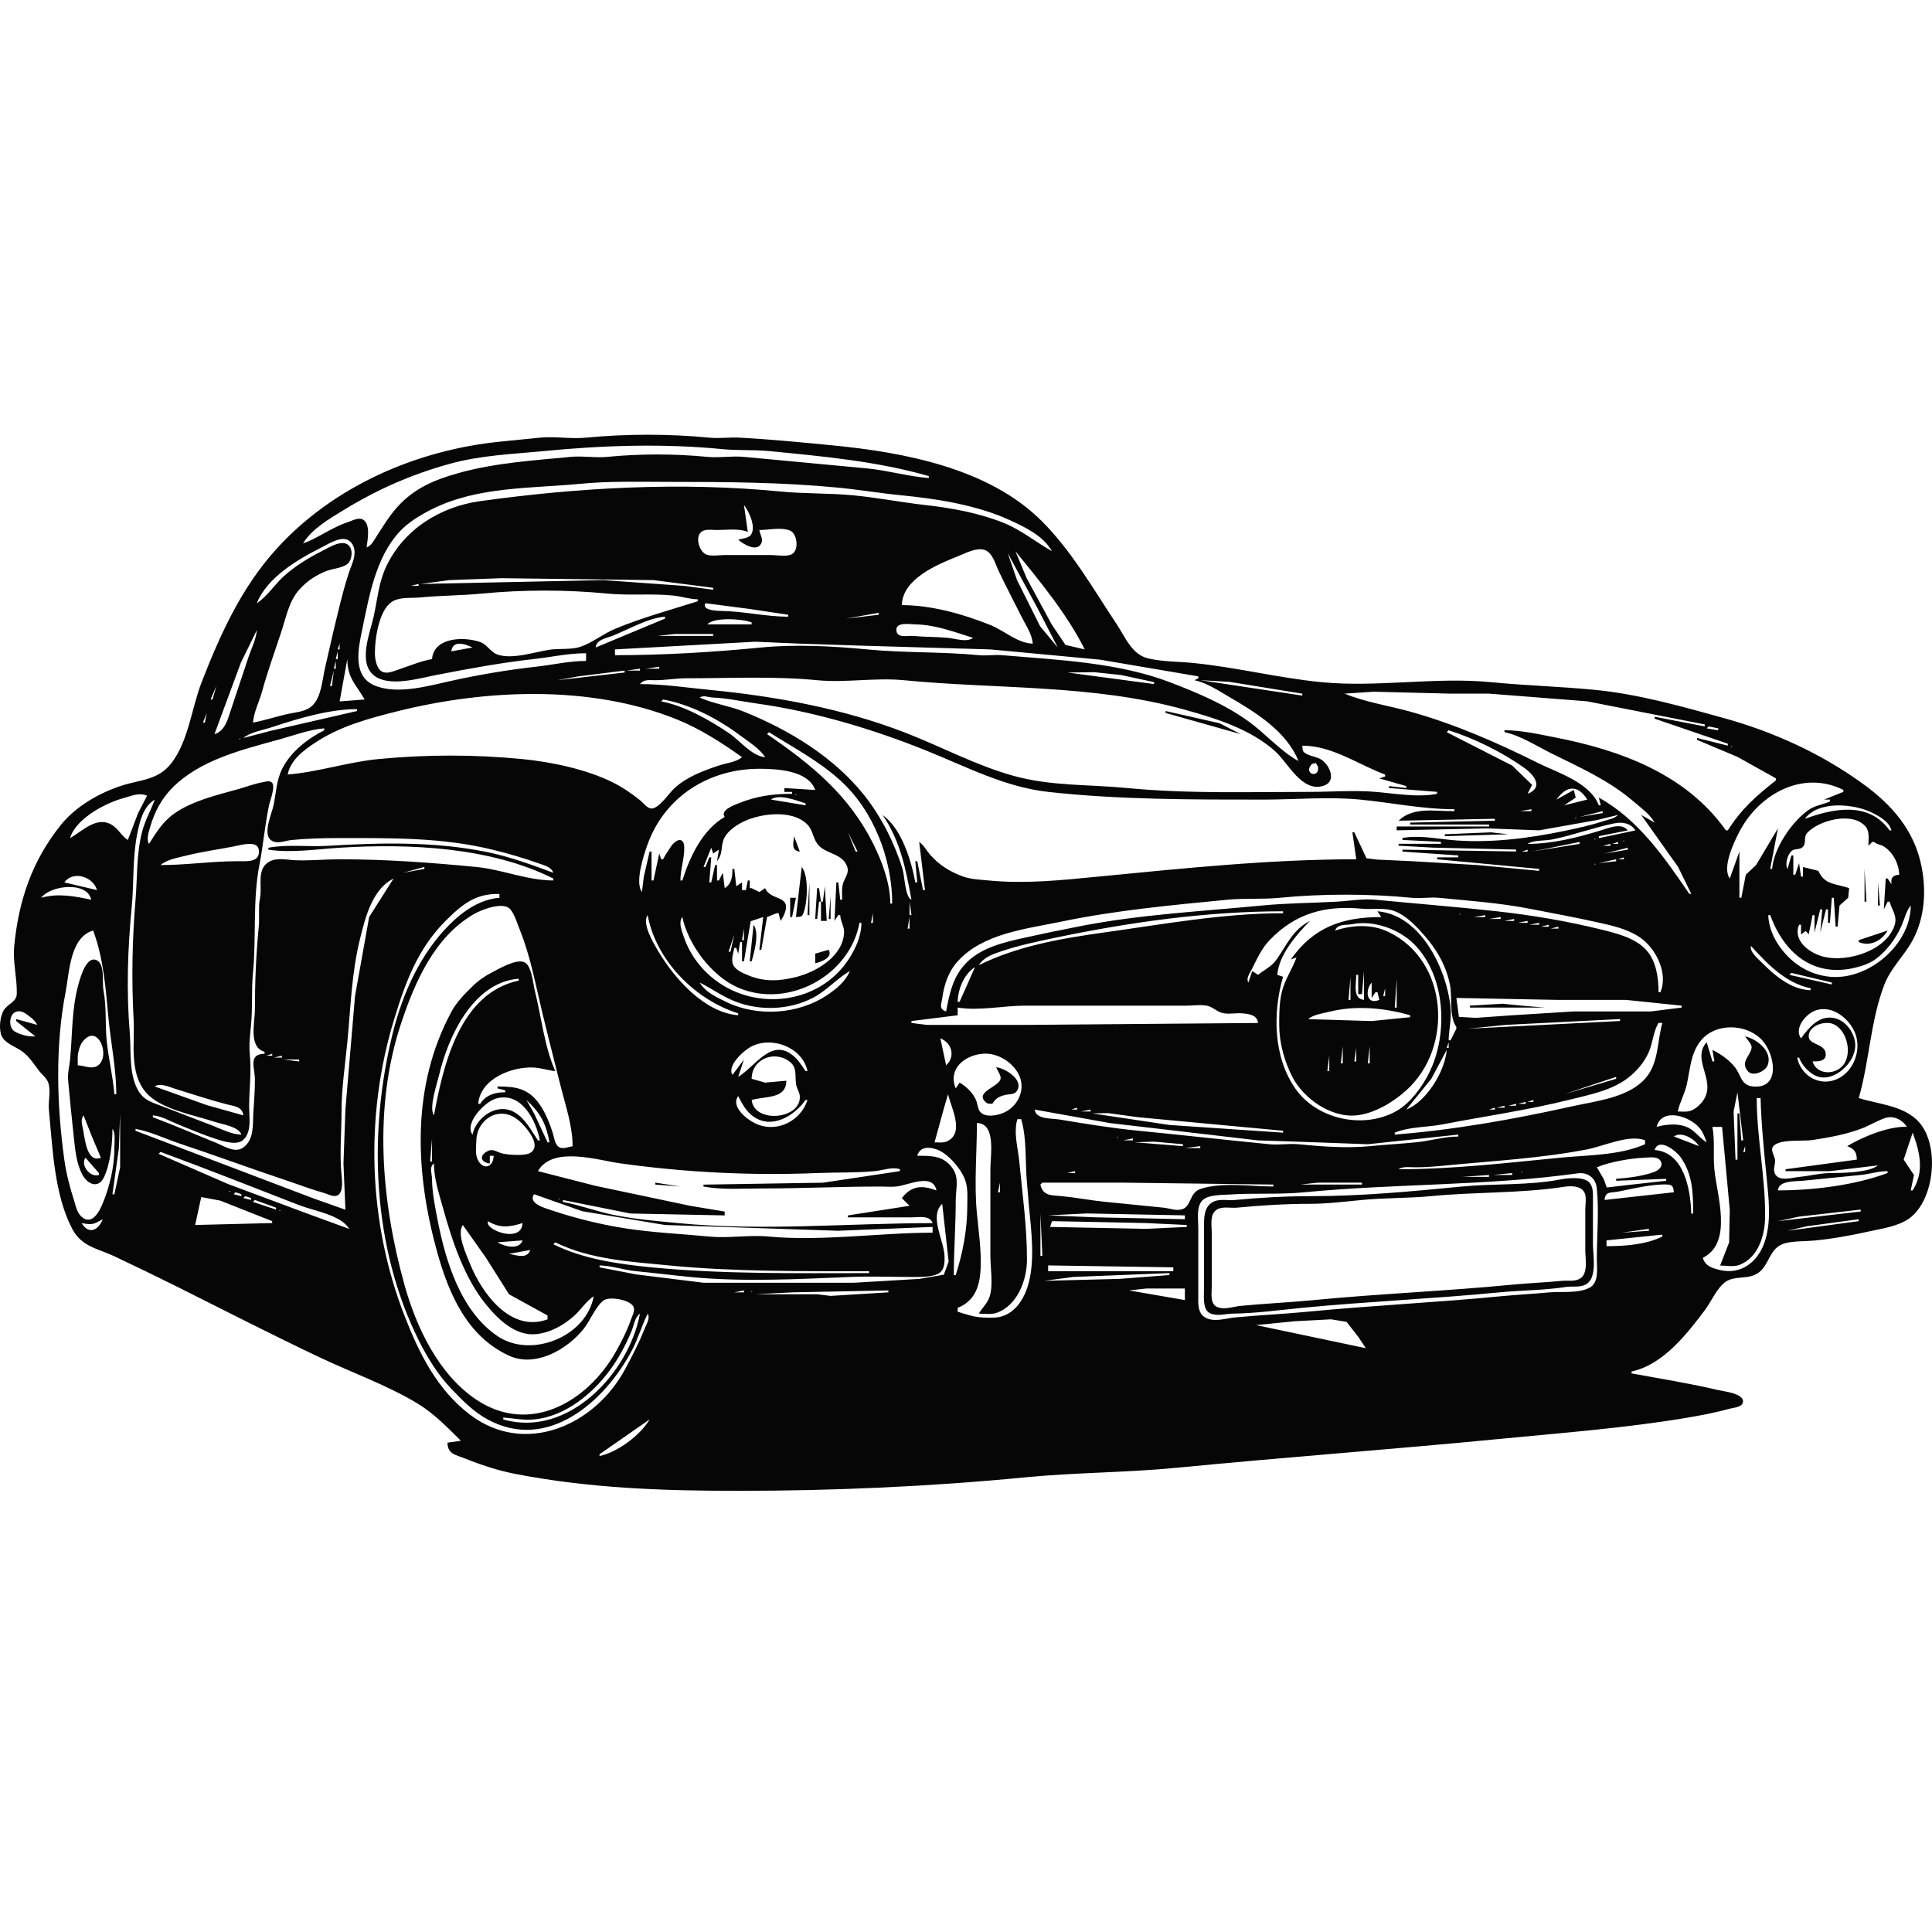 <svg xmlns="http://www.w3.org/2000/svg" xml:space="preserve" id="svg1" version="1.1" viewBox="0 0 200 200" height="200mm" width="200mm"><defs id="defs1"></defs><path id="path2" d="m 47.715,149.147 -1.395,0.199 c 0.031,1.196 0.825,1.238 1.794,1.628 1.662,0.669 3.416,1.251 5.182,1.595 7.692,1.496 15.256,1.761 23.121,1.761 9.877,0 19.907,-0.443 29.698,-1.395 5.234,-0.509 10.513,-0.488 15.746,-0.997 11.153,-1.084 22.335,-1.906 33.485,-2.99 6.375,-0.62 12.812,-1.106 19.134,-2.159 1.559,-0.26 3.055,-0.539 4.584,-0.963 0.399,-0.111 1.263,-0.135 1.362,-0.664 0.17,-0.911 -1.977,-1.125 -2.558,-1.262 -2.963,-0.7 -5.985,-1.178 -8.969,-1.727 v -0.199 c 3.257,-0.686 5.723,-3.866 7.607,-6.378 0.669,-0.891 1.226,-2.287 2.159,-2.923 0.969,-0.66 2.343,-0.161 3.388,-0.93 1.177,-0.866 1.082,-2.629 2.79,-3.056 0.942,-0.235 2.025,-0.172 2.99,-0.266 1.871,-0.182 3.746,-0.522 5.581,-0.93 1.355,-0.301 3.018,-0.518 4.186,-1.329 2.742,-1.904 3.301,-7.954 0.797,-10.265 -1.608,-1.484 -3.993,-1.598 -5.979,-2.226 1.099,-3.796 1.22,-8.062 2.658,-11.76 0.67,-1.723 2.048,-2.969 2.923,-4.584 1.243,-2.294 1.419,-5.06 0.93,-7.574 -0.733,-3.77 -3.062,-6.434 -6.112,-8.637 -4.341,-3.135 -9.19,-5.343 -14.351,-6.777 -4.354,-1.21 -8.853,-2.486 -13.354,-2.923 -3.579,-0.348 -7.184,-0.449 -10.763,-0.797 -5.792,-0.563 -11.748,0.563 -17.54,0 -4.477,-0.435 -8.882,-1.558 -13.354,-1.993 -1.49,-0.145 -3.124,-0.12 -4.584,-0.465 -1.719,-0.406 -2.368,-2.19 -3.256,-3.521 -2.441,-3.662 -4.641,-7.565 -7.773,-10.697 -5.472,-5.472 -14.231,-7.118 -21.659,-7.84 -3.179,-0.309 -6.368,-0.62 -9.567,-0.797 -1.056,-0.059 -2.137,0.102 -3.189,0 -4.153,-0.404 -8.604,-0.404 -12.756,0 -1.58,0.154 -3.204,-0.154 -4.784,0 l -3.986,0.399 c -8.7,0.846 -17.403,4.608 -23.32,11.162 -3.611,4 -5.787,8.816 -7.707,13.753 -1.052,2.705 -1.343,6.042 -3.123,8.371 -1.351,1.768 -3.203,1.714 -5.116,2.325 -2.306,0.737 -4.772,2.141 -6.312,4.053 -3.003,3.728 -4.391,7.839 -4.85,12.557 -0.16,1.645 0.294,3.272 0.266,4.916 -0.014,0.815 -0.731,0.998 -1.196,1.528 -0.529,0.604 -0.669,1.959 -0.432,2.724 0.275,0.886 1.471,1.23 2.159,1.727 0.767,0.554 1.227,1.323 1.794,2.06 0.31,0.403 0.756,0.701 0.93,1.196 0.295,0.838 -0.018,1.917 0.066,2.79 0.383,3.934 0.545,8.796 2.425,12.358 0.974,1.846 2.627,2.009 4.352,2.824 2.204,1.041 4.407,2.104 6.577,3.189 4.9,2.45 9.797,4.969 14.749,7.308 3.283,1.551 6.846,2.821 9.966,4.684 1.729,1.033 3.171,2.507 4.584,3.92 M 96.149,49.289 v 0.199 c -2.132,-0.168 -4.245,-0.789 -6.378,-0.997 -4.25,-0.413 -8.505,-0.783 -12.756,-1.196 -1.251,-0.122 -2.537,0.122 -3.787,0 -3.405,-0.331 -6.96,-0.331 -10.364,0 -1.251,0.122 -2.537,-0.122 -3.787,0 -3.872,0.376 -7.776,0.61 -11.56,1.661 -2.505,0.696 -4.61,1.563 -6.378,3.521 -0.823,0.911 -1.46,1.969 -2.126,2.99 -0.324,0.496 -0.517,0.996 -1.063,1.196 0.098,-0.747 0.447,-2.44 -0.399,-2.89 -0.456,-0.243 -1.155,0.153 -1.595,0.299 -1.637,0.546 -2.994,1.607 -4.584,2.192 0.854,-1.475 2.75,-2.578 4.186,-3.455 3.506,-2.143 6.99,-3.68 10.962,-4.784 3.236,-0.899 6.458,-1.007 9.767,-1.329 6.165,-0.599 12.35,-0.801 18.536,-0.199 1.589,0.154 3.195,0.045 4.784,0.199 5.468,0.532 11.23,1.053 16.543,2.591 m 12.756,7.773 c -1.69,-0.934 -3.16,-2.189 -4.983,-2.923 -2.573,-1.037 -5.441,-1.557 -8.172,-1.86 -2.465,-0.274 -4.906,-0.757 -7.375,-0.997 -2.511,-0.244 -5.059,-0.154 -7.574,-0.399 -10.333,-1.005 -20.88,-0.422 -31.093,0.997 -4.163,0.578 -7.919,2.934 -9.733,6.777 -0.779,1.651 -0.907,3.434 -1.296,5.182 -0.377,1.697 -1.663,4.782 0.066,6.112 1.564,1.203 4.647,0.27 6.378,-0.066 3.364,-0.654 6.77,-1.284 10.165,-1.661 1.806,-0.201 3.549,-0.598 5.382,-0.598 v 0.797 c -1.74,0 -3.461,0.407 -5.182,0.598 -2.911,0.323 -5.901,0.824 -8.77,1.462 -2.348,0.522 -5.637,1.471 -7.973,0.465 -2.265,-0.975 -1.664,-3.786 -1.262,-5.714 0.72,-3.455 1.386,-7.47 3.853,-10.165 0.908,-0.991 2.197,-1.763 3.388,-2.359 4.734,-2.367 10.255,-2.129 15.347,-2.624 3.052,-0.297 6.094,-0.199 9.169,-0.199 5.864,0 11.735,0.034 17.54,0.598 2.196,0.214 4.382,0.584 6.577,0.797 3.665,0.356 7.788,1.012 11.162,2.558 1.631,0.747 3.456,1.617 4.385,3.222 m -31.891,-4.784 c 0.497,0.63 1.317,2.314 0.698,3.123 -0.236,0.309 -0.942,0.363 -1.296,0.465 0.488,0.449 2.103,1.464 2.458,0.199 0.085,-0.304 -0.231,-0.862 -0.266,-1.196 0.96,0 2.301,-0.322 3.189,0.066 0.737,0.322 0.932,1.992 0.199,2.425 -0.522,0.308 -1.603,0.1 -2.192,0.1 h -4.784 c -0.555,0 -1.496,0.18 -1.993,-0.1 -0.731,-0.411 -1.161,-2.049 -0.199,-2.425 0.405,-0.158 0.969,-0.066 1.395,-0.066 1.02,0 2.262,-0.191 3.189,0.199 L 77.015,52.279 M 26.189,74.802 c 0.087,-1.102 0.635,-2.127 0.93,-3.189 0.574,-2.068 1.309,-4.126 1.993,-6.179 0.5,-1.5 0.778,-3.168 1.86,-4.385 0.789,-0.888 1.704,-1.489 2.79,-1.927 0.657,-0.265 1.635,-0.301 2.192,-0.731 0.44,-0.339 0.579,-1.237 0.299,-1.727 -0.592,-1.036 -2.179,0.01 -2.89,0.365 -1.388,0.694 -2.821,1.572 -3.986,2.624 -0.943,0.852 -1.753,2.138 -2.79,2.79 1.063,-2.692 4.312,-4.581 6.777,-5.813 0.706,-0.353 2.161,-1.325 2.923,-0.532 0.65,0.677 0.418,1.624 0.133,2.359 -0.495,1.273 -0.865,2.664 -1.196,3.986 -0.562,2.248 -1.092,4.515 -1.595,6.777 -0.263,1.182 -0.37,2.895 -1.262,3.787 -0.649,0.649 -1.542,0.687 -2.392,0.864 -1.271,0.265 -2.516,0.696 -3.787,0.93 M 106.912,66.63 c -1.574,-0.041 -2.954,-1.35 -4.385,-1.927 -2.83,-1.14 -6.107,-2.06 -9.169,-2.06 0.072,-2.728 3.644,-4.189 5.78,-5.049 0.752,-0.303 1.961,-0.953 2.79,-0.664 0.826,0.287 1.096,1.423 1.428,2.126 0.76,1.609 1.596,3.192 2.392,4.784 0.447,0.894 1.082,1.774 1.163,2.79 m -1.794,-9.567 c 2.562,3.14 5.358,6.53 7.175,10.165 l -1.993,-0.465 -1.428,-2.126 -2.591,-4.784 -1.163,-2.79 m -0.797,0.199 3.023,5.581 2.159,4.186 -1.827,-2.192 -2.392,-4.784 -0.963,-2.79 m -30.495,3.588 v 0.199 l -2.99,-0.399 -8.371,-0.598 -18.935,0.399 2.99,-0.399 5.382,-0.199 15.746,0.199 6.179,0.797 M 43.33,60.451 v 0.199 H 42.533 l 0.797,-0.199 m 28.901,1.595 v 0.199 c -2.862,0.904 -5.792,1.699 -8.571,2.857 -1.212,0.505 -2.361,1.451 -3.588,1.86 -0.941,0.314 -2.2,0.148 -3.189,0.299 -1.534,0.234 -3.853,1.029 -5.382,0.498 -0.729,-0.253 -1.075,-1.046 -1.794,-1.296 -1.729,-0.601 -4.806,-0.477 -4.983,1.761 -1.216,0.224 -2.413,0.738 -3.588,1.129 -0.47,0.157 -1.109,0.439 -1.595,0.166 -0.566,-0.318 -0.731,-1.303 -0.731,-1.894 0,-1.565 0.446,-4.908 2.126,-5.514 0.839,-0.303 1.729,-0.182 2.591,-0.266 2.117,-0.206 4.257,-0.192 6.378,-0.399 4.215,-0.41 8.741,-0.41 12.956,0 2.256,0.219 4.526,-0.02 6.777,0.199 0.873,0.085 1.709,0.375 2.591,0.399 m 0.797,0.399 4.584,0.598 3.986,0.598 v 0.199 c -2.33,0 -4.637,-0.565 -6.976,-0.598 -0.557,-0.008 -1.997,-0.092 -1.595,-0.797 m 17.938,0.997 v 0.199 l -3.388,0.399 3.388,-0.598 m -22.124,0.399 v 0.199 l -7.175,2.99 c 0.099,-0.844 1.081,-0.942 1.794,-1.229 1.634,-0.658 3.63,-1.822 5.382,-1.96 m 8.969,0.598 v 0.199 h -4.584 c 0.633,-0.777 3.673,-0.583 4.584,-0.199 m 1.395,0 -0.199,0.199 0.199,-0.199 m 21.526,1.595 c -0.677,0.492 -1.778,0.079 -2.591,0 -1.191,-0.116 -2.4,-0.084 -3.588,-0.199 -0.576,-0.056 -1.706,0.284 -1.761,-0.598 -0.055,-0.875 1.403,-0.606 1.96,-0.598 2.072,0.029 4.025,0.778 5.979,1.395 M 26.587,65.234 c -0.077,0.973 -0.556,1.867 -0.864,2.79 l -1.794,5.382 c -0.338,1.013 -0.617,2.27 -1.727,2.591 l 2.724,-7.375 1.661,-3.388 m 47.238,0.399 v 0.199 h -5.78 l 1.794,-0.199 h 3.986 m -38.468,0.399 -0.199,0.199 0.199,-0.199 m 88.696,3.986 v 0.199 l -0.399,0.199 c 1.265,0.266 2.475,1.079 3.588,1.727 2.713,1.582 5.96,3.564 7.175,6.644 -1.868,-1.033 -3.427,-2.852 -5.182,-4.119 -2.433,-1.757 -5.202,-2.909 -7.973,-3.986 -5.439,-2.115 -11.806,-2.372 -17.54,-2.857 -0.791,-0.067 -1.602,0.077 -2.392,0 -3.834,-0.373 -7.723,-0.225 -11.56,-0.598 -3.495,-0.34 -7.439,-0.542 -10.962,-0.199 -5.014,0.488 -10.079,0.797 -15.148,0.797 v -0.598 l 14.55,-0.797 4.584,0.199 5.979,0.199 13.753,0.399 11.361,1.063 10.165,1.727 M 35.158,66.63 v 0.598 h -0.199 l 0.199,-0.598 m 13.753,0.399 -2.192,0.399 c 0.136,-1.186 1.416,-0.787 2.192,-0.399 m -13.952,0.399 v 0.797 H 34.759 l 0.199,-0.797 m 0.997,0.797 c 0,1.949 0.891,2.626 1.794,4.186 l -2.591,0.199 0.797,-4.385 m -1.196,0.199 v 0.797 h -0.199 l 0.199,-0.797 m 33.485,0.598 v 0.199 h -1.395 l 1.395,-0.199 m -1.993,0.199 v 0.199 h -1.395 l 1.395,-0.199 m -31.691,0.199 -0.199,1.595 H 34.161 l 0.399,-1.595 m 30.097,0 v 0.199 l -6.976,0.797 2.192,-0.399 4.784,-0.598 m 54.812,1.196 v 0.199 l -8.969,-1.196 2.79,-0.033 2.79,0.299 3.388,0.731 m 15.347,6.577 c 3.126,0 5.792,1.966 8.571,2.99 v 0.199 l -0.598,0.199 2.79,0.797 v 0.199 l -1.794,-0.199 v 0.199 l 4.983,0.399 v 0.199 c -1.926,0.405 -4.416,-0.036 -6.378,-0.199 -2.224,-0.185 -4.544,0 -6.777,0 -6.302,0 -12.692,0.208 -18.935,-0.399 -3.976,-0.387 -7.86,-0.179 -11.76,-1.262 -3.875,-1.076 -7.429,-3 -11.162,-4.451 -6.478,-2.519 -13.485,-3.786 -20.33,-4.451 -2.39,-0.232 -4.758,-0.598 -7.175,-0.598 0.416,-0.511 0.936,-0.399 1.595,-0.399 1.081,0 2.104,-0.199 3.189,-0.199 4.499,0 9.094,-0.234 13.554,0.199 2.938,0.286 6.006,-0.288 8.969,0 9.725,0.946 19.58,0.412 29.1,3.056 3.252,0.903 6.823,2.021 9.368,4.319 1.329,1.199 2.747,4.267 4.983,3.554 1.402,-0.447 0.641,-2.123 -0.199,-2.691 -0.532,-0.359 -1.245,-0.347 -1.761,-0.731 -0.246,-0.183 -0.205,-0.473 -0.233,-0.731 m 0,-5.382 v 0.199 l -10.564,-1.595 2.99,0.166 7.574,1.229 m -112.215,-1.196 -0.199,0.199 0.199,-0.199 m -0.199,0.399 -0.399,1.395 h -0.199 l 0.598,-1.395 m 154.072,3.986 v 0.199 l -5.182,-0.997 v 0.199 l 7.574,2.591 v 0.199 l -3.189,-0.797 v 0.199 l 4.186,1.761 3.986,2.226 v 0.199 c -2.044,1.614 -3.587,2.971 -4.983,5.182 H 178.666 c -4.162,-5.858 -10.958,-8.315 -17.739,-9.634 -1.703,-0.331 -3.442,-0.731 -5.182,-0.731 v 0.199 c 1.63,0.343 3.299,1.417 4.784,2.159 2.99,1.495 5.986,2.79 8.571,5.016 0.796,0.685 1.664,1.279 2.192,2.192 l -1.395,-0.797 3.82,5.382 1.362,2.79 h -0.199 c -2.589,-3.783 -5.275,-7.704 -9.368,-9.966 l 0.199,0.797 h -0.199 c -0.945,-2.393 -4.278,-3.368 -6.378,-4.418 -4.149,-2.075 -8.632,-4.026 -13.155,-5.282 -2.178,-0.605 -4.73,-0.998 -6.777,-1.86 l 2.99,-0.199 7.973,0.199 h 3.986 l 10.165,0.797 12.158,2.392 m -99.658,3.388 c -0.598,0.516 -1.621,0.607 -2.392,0.864 -1.621,0.54 -3.293,1.159 -4.584,2.325 -0.55,0.497 -1.608,2.126 -2.392,2.126 -0.45,0 -0.869,-0.605 -1.196,-0.864 -0.884,-0.7 -1.792,-1.328 -2.79,-1.827 -2.714,-1.357 -6.356,-2.132 -9.368,-2.425 -4.988,-0.485 -9.959,-0.485 -14.949,0 -3.138,0.305 -6.231,1.347 -9.368,1.595 0.312,-1.484 1.579,-2.448 2.79,-3.256 2.609,-1.739 5.559,-2.536 8.571,-3.289 9.154,-2.288 20.002,-2.754 28.901,0.83 2.412,0.971 4.648,2.407 6.777,3.92 m 73.747,5.382 v 0.199 c -1.954,0.051 -4.248,-0.495 -5.78,0.997 l 9.966,-0.199 v 0.199 l -8.77,0.199 v 0.199 h 8.172 v 0.199 h -9.567 v 0.399 l 9.368,-0.199 5.382,0.199 5.979,-1.063 2.192,-0.532 c -0.396,0.414 -1.018,0.472 -1.595,0.664 -1.306,0.435 -2.641,0.716 -3.986,0.997 -3.745,0.78 -7.904,1.305 -11.76,0.93 -1.664,-0.162 -3.33,-0.504 -4.983,-0.199 v 0.199 l 3.986,0.199 v 0.199 h -4.385 v 0.199 l 3.588,0.199 8.571,0.199 v 0.199 L 145.181,87.957 v 0.199 l 5.78,0.399 v 0.199 h -2.192 v 0.199 l 10.564,0.997 v 0.199 l -6.378,-0.598 -6.777,-0.399 -3.588,-0.166 -1.129,-0.133 -1.262,-2.691 h -0.199 l 0.399,2.79 c -8.917,0 -17.87,0.935 -26.708,1.794 -3.799,0.369 -7.533,0.771 -11.361,0.399 -0.954,-0.093 -1.875,-0.109 -2.79,-0.465 -1.262,-0.491 -2.268,-1.106 -3.189,-2.126 -0.429,-0.475 -0.686,-1.034 -1.196,-1.395 l 0.598,4.983 H 95.551 L 94.953,89.152 H 94.754 L 94.953,91.345 h -0.199 c -0.419,-2.276 -1.426,-5.584 -3.388,-6.976 1.846,2.698 2.41,5.623 2.99,8.77 -0.673,-0.274 -0.694,-2.417 -0.93,-3.189 -0.809,-2.647 -2.198,-5.399 -3.92,-7.574 -3.179,-4.015 -7.817,-6.821 -12.491,-8.703 -1.485,-0.598 -3.153,-0.821 -4.584,-1.462 0.412,-0.281 0.859,-0.022 1.395,0 1.484,0.062 2.918,0.394 4.385,0.598 6.043,0.839 12.081,2.637 17.739,4.916 4.111,1.656 8.069,3.753 12.557,4.252 7.347,0.816 14.918,0.797 22.323,0.797 3.269,0 6.714,-0.316 9.966,0 3.268,0.318 6.46,0.997 9.767,0.997 m -82.318,-11.56 -0.199,0.199 0.199,-0.199 m 0.399,0.199 c 2.852,0.525 5.671,1.995 7.973,3.721 0.878,0.659 2.016,1.344 2.591,2.259 -1.441,-0.152 -2.611,-1.741 -3.787,-2.525 -2.004,-1.336 -4.582,-2.815 -6.976,-3.256 l 0.199,-0.199 m -47.039,0.997 -0.199,0.199 0.199,-0.199 m 15.347,0 v 0.199 l -8.969,2.06 -2.79,0.731 c 0.702,-0.606 2.075,-0.825 2.99,-1.129 2.681,-0.894 5.935,-1.86 8.77,-1.86 m 83.713,0.199 v 0.199 l 7.773,2.192 -2.192,-1.129 -5.581,-1.262 m -99.26,0.199 -0.199,0.997 h -0.199 l 0.399,-0.997 m -0.399,1.196 -0.199,0.199 0.199,-0.199 m 155.866,0.199 0.997,0.199 v 0.199 l -1.196,-0.199 0.199,-0.199 M 33.563,75.4 v 0.199 c -1.709,0.855 -3.476,2.235 -4.352,3.986 -0.601,1.202 -0.63,2.506 -0.897,3.787 -0.195,0.936 -1.228,3.107 -0.133,3.687 0.614,0.325 1.371,-0.039 1.993,-0.1 1.485,-0.144 3.095,-0.199 4.584,-0.199 5.514,0 10.983,-0.111 16.344,1.229 1.548,0.387 3.075,0.817 4.584,1.362 0.619,0.223 1.365,0.371 1.595,0.997 -2.22,-0.818 -4.441,-1.639 -6.777,-2.126 -5.368,-1.118 -11.101,-0.999 -16.543,-0.664 -2.067,0.127 -4.139,-0.176 -6.179,0.199 v 0.199 c 2.335,0.369 5.024,-0.055 7.375,-0.199 7.213,-0.444 15.576,-0.085 22.124,3.189 v 0.199 c -2.7,0 -5.293,-1.135 -7.973,-1.395 -4.73,-0.46 -9.361,-0.797 -14.151,-0.797 -1.512,0 -3.091,0.162 -4.584,0.1 -0.904,-0.038 -1.955,-0.329 -2.79,0.199 -1.229,0.777 -0.633,2.502 -0.864,3.687 -0.194,0.998 -0.035,1.982 -0.133,2.99 -0.277,2.847 -0.399,5.69 -0.399,8.571 0,1.37 -0.688,3.897 0.997,4.385 v 0.199 c -1.711,0.045 -1.013,1.423 -0.997,2.591 0.017,1.217 -0.1,2.399 -0.166,3.588 -0.066,1.19 0.098,2.693 -1.03,3.521 -0.86,0.632 -1.962,-0.131 -2.79,-0.465 -2.186,-0.88 -4.39,-1.852 -6.577,-2.658 v -0.199 c 0.934,0.074 1.736,0.586 2.591,0.93 1.311,0.528 2.638,1.097 3.986,1.528 0.727,0.232 2.099,0.677 2.757,0.1 0.957,-0.839 0.616,-2.475 0.631,-3.554 0.025,-1.806 0.244,-3.557 0.066,-5.382 -0.095,-0.982 0.038,-2.011 0.133,-2.99 0.173,-1.783 0.026,-3.602 0.199,-5.382 0.358,-3.685 -0.044,-7.521 0.664,-11.162 0.396,-2.034 0.569,-4.126 0.997,-6.179 0.103,-0.495 0.7,-1.957 0.299,-2.359 -0.244,-0.244 -0.675,-0.085 -0.963,-0.033 -0.883,0.159 -1.728,0.491 -2.591,0.731 -2.183,0.606 -4.701,1.196 -6.577,2.525 -1.166,0.826 -1.863,1.969 -2.591,3.123 -0.296,-0.434 -0.029,-1.239 0.133,-1.794 0.436,-1.496 1.16,-2.872 2.259,-3.986 2.9,-2.941 7.307,-3.979 11.162,-5.049 1.486,-0.413 3.045,-1.008 4.584,-1.129 m 116.401,0.199 c 2.655,0.838 5.496,2.24 7.773,3.853 1.107,0.784 2.077,2.062 0.399,2.724 l 0.465,-0.93 -2.06,-1.993 -6.777,-3.455 0.199,-0.199 m 28.303,0 -0.199,0.199 0.199,-0.199 m -98.662,0.199 c 2.535,1.601 5.107,2.936 7.375,4.983 3.459,3.123 5.382,8.163 5.382,12.756 h -0.199 c 0,-2.073 -0.848,-4.354 -1.761,-6.179 -2.532,-5.065 -6.395,-8.214 -10.996,-11.361 l 0.199,-0.199 m -54.812,0.664 c 0.154,0 0.032,0.099 -0.066,0.066 l 0.066,-0.066 m -0.399,0.133 -0.199,0.199 0.199,-0.199 m 154.869,0.664 0.067,0.066 c -0.098,0.033 -0.221,-0.066 -0.067,-0.066 m -43.052,1.727 0.233,0.399 c 0.164,1.279 -1.612,0.715 -0.631,-0.299 l 0.399,-0.1 M 84.389,81.778 81.2,81.578 v 0.399 h 0.797 v 0.199 c -2.035,0 -3.684,0.233 -5.581,0.997 -0.559,0.225 -1.864,0.726 -1.395,1.395 -2.307,1.335 -3.613,4.132 -4.385,6.577 h -0.199 c 0,-1.15 0.414,-2.261 0.399,-3.388 -0.013,-0.942 -0.572,-1.014 -1.163,-0.399 -0.172,0.179 -0.293,0.395 -0.432,0.598 -0.225,0.33 -0.422,0.645 -0.598,0.997 h -0.199 l -0.199,-0.598 -0.598,2.79 h -0.199 v -2.99 h -0.199 l -0.598,2.591 -0.199,1.595 c -0.727,-1 0.14,-3.657 0.532,-4.784 1.754,-5.051 6.383,-7.973 11.627,-7.973 1.783,0 5.057,0.153 5.78,2.192 m 106.435,0 v 0.199 l -1.993,0.797 h 0.598 v 0.199 c -0.7,0.313 -1.534,0.406 -2.192,0.864 -1.756,1.22 -3.619,3.98 -3.787,6.112 h -0.199 l 0.797,-4.186 -2.259,3.787 -1.063,0.997 -0.465,2.392 h -0.199 v -4.784 l -0.997,2.79 c -0.815,-1.121 0.398,-3.683 0.963,-4.784 2.032,-3.954 6.587,-6.489 10.796,-4.385 m -26.509,0.997 -2.392,0.598 1.196,-0.797 -0.199,-0.797 -1.794,0.997 c 1.032,-1.454 2.2,-1.574 3.189,0 m -149.089,-0.399 -0.93,1.794 -1.063,2.79 c -0.622,-0.391 -0.955,-1.11 -1.595,-1.528 -1.59,-1.038 -3.133,0.637 -4.385,1.329 0.581,-2.007 3.686,-3.652 5.581,-4.152 0.859,-0.227 1.546,-0.589 2.392,-0.233 m 67.17,-0.133 0.066,0.066 c -0.098,0.033 -0.221,-0.066 -0.066,-0.066 m 0.997,0.93 v 0.199 l -3.588,-0.598 c 0.858,-0.624 2.628,0.095 3.588,0.399 M 16.024,82.774 c -0.415,1.127 -1.029,2.188 -1.329,3.388 -0.585,2.34 -0.467,4.604 -0.664,6.976 -0.341,4.087 -0.426,8.283 -0.199,12.358 0.138,2.479 -0.489,5.504 1.262,7.574 1.498,1.771 4.972,2.344 7.109,3.056 0.829,0.276 2.48,0.481 2.79,1.329 -1.045,-0.028 -2.023,-0.554 -2.99,-0.93 l -5.182,-1.993 c -1.062,-0.413 -1.92,-0.599 -2.525,-1.661 -0.982,-1.724 -0.705,-4.078 -0.864,-5.979 -0.357,-4.287 -0.214,-8.7 0.199,-12.956 0.247,-2.541 0.075,-5.057 0.565,-7.574 0.254,-1.305 0.626,-2.874 1.827,-3.588 m 63.183,0 -0.199,0.199 0.199,-0.199 m 116.6,3.189 h -0.199 c -2.161,-3.045 -5.861,-2.268 -8.77,-1.196 1.412,-1.925 5.098,-1.57 6.976,-0.631 0.815,0.408 1.731,0.921 1.993,1.827 m -37.272,-2.192 v 0.199 h -1.196 l 1.196,-0.199 m 7.375,0.199 v 0.199 l -2.392,0.399 2.392,-0.598 m 3.787,0.199 0.199,0.199 -0.199,-0.199 m -82.517,8.969 h -0.199 l -0.199,-1.794 h -0.199 l -0.199,3.986 0.399,-0.598 h 0.199 c 0.017,0.645 0.425,1.168 0.399,1.794 -0.104,2.489 -2.882,4.092 -4.983,4.618 -1.724,0.431 -3.319,0.517 -4.983,-0.199 -0.525,-0.226 -1.211,-0.486 -1.495,-1.03 -0.281,-0.538 -8.29e-4,-1.248 0.1,-1.794 h 0.199 l 0.199,0.598 0.199,-1.196 h 0.199 v 1.993 h 0.199 l 0.532,-3.189 0.166,-0.963 1.296,-0.432 -0.399,3.388 h 0.199 l 0.598,-3.388 0.997,-0.399 h 0.199 l 0.199,0.797 c 0.171,-0.27 0.32,-0.494 0.432,-0.797 0.704,-1.9 -1.485,-1.257 -2.026,-2.591 l -0.598,0.399 -0.797,-0.399 h -0.199 v -0.797 h -0.199 l -0.199,0.997 h -0.399 v -0.797 l -0.598,0.399 -0.199,-1.794 h -0.199 c 0,0.839 -0.075,1.526 -0.797,1.993 l -0.199,-1.595 -0.399,0.797 h -0.199 v -1.595 h -0.199 l -0.399,1.794 h -0.199 l 0.199,-2.591 h -0.199 l -0.399,0.997 h -0.199 l 0.797,-1.993 0.199,0.598 0.598,-0.399 -0.199,1.196 c 0.624,-0.79 0.366,-1.332 0.664,-2.192 0.26,-0.749 1.064,-1.35 1.727,-1.727 1.793,-1.021 5.362,-1.533 6.976,0.133 0.605,0.625 0.569,1.565 1.196,2.192 0.889,0.889 2.46,0.804 2.923,2.192 0.222,0.665 -0.312,1.181 -0.465,1.794 -0.128,0.51 -0.066,1.072 -0.066,1.595 m 75.94,-8.504 0.067,0.066 c -0.098,0.033 -0.221,-0.066 -0.067,-0.066 m 30.296,2.923 0.399,-0.399 h 0.199 c 0.297,0.284 0.619,0.229 0.997,0.465 0.966,0.604 1.566,1.825 1.595,2.923 -0.7,0.076 -0.886,0.308 -0.797,0.997 l -0.399,-0.598 h -0.199 l -0.199,3.189 0.399,-0.797 h 0.199 c 0.218,0.829 0.816,1.462 0.532,2.392 -0.813,2.662 -4.834,3.906 -7.308,3.322 -1.473,-0.348 -3.289,-1.664 -2.591,-3.322 h 0.199 v 0.997 c 0.545,-0.327 0.371,-0.533 0.797,0 l 0.399,-1.993 h 0.199 v 1.794 l 0.598,-2.392 h 0.199 l -0.199,2.392 0.598,-2.392 h 0.199 v 1.395 h 0.199 l 0.199,-2.591 h 0.199 l 0.199,2.99 h 0.199 l 0.199,-2.192 0.897,-0.797 0.1,-0.997 c -1.323,-0.488 -2.526,-0.29 -3.189,-1.794 l -1.595,-0.399 v 0.997 h -0.199 l -0.199,-1.395 -0.399,1.196 h -0.199 v -1.993 h -0.199 l -0.399,1.395 c -0.283,-0.416 -0.022,-1.533 0.465,-1.894 0.316,-0.234 0.782,-0.07 1.096,-0.365 0.425,-0.4 0.073,-1.03 0.465,-1.462 1.207,-1.328 4.751,-2.27 6.079,-0.631 0.414,0.511 0.266,1.348 0.266,1.96 m -24.117,-1.595 -3.787,0.797 v -0.199 l 2.99,-0.598 c -0.631,-0.832 -1.905,-0.271 -2.79,0 -2.436,0.744 -5.019,1.395 -7.574,1.395 0.565,-0.411 1.83,-0.306 2.591,-0.465 2.151,-0.448 4.234,-1.214 6.378,-1.661 0.868,-0.181 1.714,-0.008 2.192,0.731 m -14.151,-0.598 -0.199,0.199 0.199,-0.199 m 0.598,0 -0.199,0.199 0.199,-0.199 m -67.967,0.797 0.997,1.993 h -0.199 l -0.797,-1.993 m 61.788,0.199 v 0.199 l 6.577,-0.199 -1.794,-0.199 -4.784,0.199 m 7.109,-0.133 0.133,0.066 -0.133,-0.066 m -74.478,0.332 c -0.058,0.734 -0.331,1.485 0.598,1.595 l -0.598,-1.595 m 82.916,0.266 0.066,0.066 c -0.098,0.033 -0.221,-0.066 -0.066,-0.066 m 2.99,0.199 0.066,0.066 c -0.098,0.033 -0.221,-0.066 -0.066,-0.066 m -4.584,0.133 v 0.199 l -4.983,0.797 1.395,-0.266 3.588,-0.731 m 3.986,0 v 0.199 h -0.598 l 0.598,-0.199 m -150.883,2.392 c 0.666,-0.575 1.725,-0.747 2.591,-0.963 1.651,-0.413 3.318,-0.64 4.983,-0.963 0.699,-0.136 2.443,-0.673 2.591,0.332 0.201,1.369 -1.281,1.196 -2.192,1.196 -2.659,0 -5.311,0.399 -7.973,0.399 M 166.707,87.359 v 0.199 h -0.797 l 0.797,-0.199 m 1.794,0.399 v 0.199 l -2.392,0.399 2.392,-0.598 m -11.162,0.199 -0.199,0.199 0.199,-0.199 m 0.797,0 v 0.199 h -0.598 l 0.598,-0.199 M 88.974,88.355 88.774,88.555 88.974,88.355 m 5.647,0.532 0.066,0.133 -0.066,-0.133 M 168.102,88.754 v 0.199 h -0.598 l 0.598,-0.199 m -0.797,0.199 v 0.199 l -1.794,0.199 1.794,-0.399 m -2.192,0.465 0.066,0.066 c -0.098,0.033 -0.221,-0.066 -0.066,-0.066 M 43.928,89.75 v 0.199 l -2.192,0.399 2.192,-0.598 m 39.066,0 -0.598,5.182 c 0.221,-0.024 0.57,0.028 0.698,-0.233 0.515,-1.055 0.664,-4.065 -0.1,-4.95 M 193.017,89.95 v 3.388 h 0.199 L 193.017,89.95 m -8.172,0.199 -0.199,0.199 0.199,-0.199 M 10.044,92.142 6.656,91.345 c 0.922,-1.258 2.985,-0.595 3.388,0.797 m 30.695,-1.196 -2.525,3.986 -1.462,8.172 -0.997,11.76 -0.199,5.581 0.199,4.784 -3.189,-1.129 -5.78,-2.192 -12.756,-4.85 v -0.199 c 1.566,0.289 3.074,1.024 4.584,1.528 3.677,1.226 7.293,2.564 10.962,3.787 1.333,0.444 2.641,0.955 3.986,1.329 0.414,0.115 0.966,0.465 1.395,0.233 0.592,-0.32 0.454,-1.527 0.399,-2.093 -0.218,-2.239 0,-4.345 0,-6.577 0,-2.389 0.368,-4.806 0.598,-7.175 0.354,-3.641 0.433,-7.182 1.329,-10.763 0.548,-2.193 1.256,-5.079 3.455,-6.179 m 43.052,0.399 -0.199,3.388 h 0.199 v -3.388 m 110.621,0 v 2.392 h 0.199 l -0.199,-2.392 M 85.386,91.744 85.186,93.338 h -0.199 l -0.199,-1.395 h -0.199 l -0.199,3.189 h 0.199 l 0.199,-1.794 h 0.199 v 1.993 h 0.598 L 85.386,91.744 M 9.446,93.139 c -1.695,-0.357 -3.439,-0.704 -5.182,-0.199 0.956,-1.304 4.774,-1.741 5.182,0.199 m 42.255,-0.598 v 0.399 c -2.032,0.16 -3.778,1.386 -5.182,2.79 -3.002,3.002 -4.827,7.085 -5.847,11.162 -2.587,10.349 -2.157,22.196 2.691,31.891 0.881,1.761 1.981,3.549 3.355,4.983 1.161,1.212 2.303,2.385 3.787,3.189 6.181,3.348 12.095,-1.831 14.916,-7.175 0.64,-1.213 1.015,-2.562 1.628,-3.787 0.276,0.467 -0.113,1.049 -0.332,1.595 -0.596,1.48 -1.269,2.788 -2.026,4.186 -3.142,5.801 -10.323,8.959 -15.979,4.717 -3.46,-2.595 -5.324,-6.391 -6.843,-10.298 -3.782,-9.726 -4.106,-20.737 -1.063,-30.695 1.159,-3.793 2.442,-7.292 5.315,-10.165 1.722,-1.722 3.118,-2.855 5.581,-2.79 m 34.282,0.199 -0.199,2.392 h 0.199 v -2.392 m 85.905,9.966 h -0.199 c 0,-1.481 -0.225,-3.201 -1.262,-4.352 -1.112,-1.234 -2.965,-1.705 -4.518,-2.093 -3.6,-0.9 -7.288,-1.518 -10.962,-1.927 -4.185,-0.465 -8.364,-0.788 -12.557,-1.196 -1.34,-0.13 -2.663,0.126 -3.986,0.199 -2.61,0.145 -5.183,0.147 -7.773,0.399 -6.284,0.611 -12.514,0.916 -18.736,2.126 -1.934,0.376 -3.856,0.768 -5.78,1.196 -2.231,0.496 -4.732,1.056 -6.312,2.857 -1.201,1.37 -1.542,3.055 -1.86,4.784 -0.79,-0.256 -0.496,-0.695 -0.399,-1.395 0.192,-1.386 0.638,-2.727 1.595,-3.787 2.627,-2.91 7.109,-3.358 10.763,-4.119 5.63,-1.173 11.438,-1.704 17.141,-2.259 1.785,-0.174 3.595,-0.026 5.382,-0.199 4.464,-0.434 9.289,-0.434 13.753,0 0.921,0.09 1.869,-0.09 2.79,0 3.118,0.303 6.287,0.53 9.368,1.129 2.329,0.453 4.655,0.879 6.976,1.395 1.525,0.339 3.059,0.662 4.385,1.528 1.687,1.101 3.026,3.735 2.192,5.714 M 81.798,92.939 v 1.993 h 0.199 l 0.399,-1.993 h -0.598 m 12.358,0.399 0.199,1.395 H 94.156 V 93.338 M 59.275,118.651 c -0.419,0.077 -0.989,0.333 -1.395,0.1 -0.461,-0.265 -0.51,-1.032 -0.664,-1.495 -0.353,-1.059 -0.745,-2.072 -1.395,-2.99 -1.158,-1.634 -2.507,-1.794 -4.319,-1.794 v 0.199 l 0.797,0.199 v 0.199 c -1.056,0 -2.016,0.281 -2.591,1.196 h -0.199 c 0.206,-2.61 3.517,-3.88 5.78,-3.754 0.73,0.041 1.461,0.308 2.192,0.365 -1.123,-2.509 -1.454,-5.684 -2.126,-8.371 -0.175,-0.699 -0.322,-2.543 -1.063,-2.89 -0.852,-0.399 -2.672,0.695 -3.388,1.063 -0.756,0.389 -1.381,0.825 -1.993,1.428 -0.797,0.786 -1.622,1.6 -2.159,2.591 -4.202,7.757 -3.791,16.648 -1.495,24.915 1.208,4.35 3.112,8.746 7.441,10.73 2.725,1.249 5.991,-0.627 7.707,-2.757 0.677,-0.84 1.239,-2.315 2.06,-2.957 0.603,-0.471 2.958,-0.079 3.156,0.764 0.085,0.361 -0.183,0.863 -0.299,1.196 -0.401,1.155 -0.989,2.324 -1.595,3.388 -2.948,5.177 -8.891,8.601 -14.417,4.916 -3.912,-2.608 -6.225,-7.515 -7.441,-11.893 -2.414,-8.692 -3.24,-18.382 -0.332,-27.107 1.417,-4.25 3.464,-8.954 7.574,-11.295 0.796,-0.453 3.035,-1.302 3.721,-0.465 0.443,0.54 0.671,1.351 0.93,1.993 0.809,2.009 1.326,4.073 1.794,6.179 0.755,3.397 1.647,6.788 2.491,10.165 0.504,2.014 1.229,4.089 1.229,6.179 M 92.561,93.737 92.362,93.936 92.561,93.737 m 105.239,0 c 0,4.03 -4.367,7.764 -8.371,7.375 -2.265,-0.22 -4.142,-1.49 -5.382,-3.388 -0.569,-0.872 -0.969,-1.944 -0.997,-2.99 h 0.199 c 1.456,3.953 4.47,6.463 8.77,5.448 0.765,-0.181 1.552,-0.45 2.192,-0.93 1.122,-0.841 2.01,-2.055 2.591,-3.322 0.315,-0.687 0.528,-1.65 0.997,-2.192 m -47.039,12.557 v 0.199 l -0.598,1.196 h -0.199 c 0.03,-1.133 0.312,-2.232 0.199,-3.388 -0.382,-3.933 -3.067,-9.61 -7.574,-9.966 l 0.399,0.598 c -4.001,0 -6.974,1.016 -9.368,4.385 l 0.598,-0.199 c -0.447,1.213 -1.222,2.292 -1.528,3.588 -0.263,1.116 -0.266,2.245 -0.266,3.388 0,1.833 0.532,3.766 1.362,5.382 1.147,2.233 3.987,4.241 6.611,3.986 1.868,-0.182 3.816,-1.358 5.182,-2.591 4.907,-4.43 4.372,-13.38 -1.794,-16.377 -1.782,-0.866 -3.726,-0.752 -5.581,-0.166 0.287,-0.73 1.111,-0.532 1.794,-0.664 2.184,-0.425 4.807,0.489 6.378,2.06 3.319,3.319 3.558,9.362 1.561,13.354 -0.724,1.447 -1.934,3.111 -3.355,3.92 -3.408,1.941 -8.259,0.897 -10.497,-2.325 -2.279,-3.281 -2.341,-7.833 -1.262,-11.56 l -0.598,-0.199 c 0.163,-2.062 1.984,-4.177 3.388,-5.581 -1.767,0.884 -2.399,2.466 -3.455,3.986 -0.5,0.719 -1.263,1.071 -1.927,1.595 l -0.598,-0.399 -0.399,1.196 c -0.266,-0.451 0.114,-0.893 0.365,-1.395 0.531,-1.061 0.984,-2.11 1.827,-2.99 2.689,-2.806 5.793,-3.622 9.567,-3.256 0.963,0.094 2.015,-0.097 2.99,0.133 1.105,0.261 2.096,1.16 2.857,1.96 1.606,1.689 2.773,3.43 3.256,5.747 0.279,1.341 -0.123,3.277 0.664,4.385 m -17.939,-11.959 v 0.199 c -6.208,0 -12.412,1.142 -18.536,1.993 -4.354,0.605 -8.996,1.409 -12.956,3.388 0.536,-0.853 1.454,-1.149 2.392,-1.462 1.829,-0.61 3.699,-1.003 5.581,-1.395 7.693,-1.603 15.651,-2.724 23.519,-2.724 m 50.228,0 -0.199,0.199 0.199,-0.199 m -92.682,0.199 v 0.997 h -0.199 l 0.199,-0.997 m 60.393,0 -0.199,0.199 0.199,-0.199 m 0.399,0.066 0.066,0.066 c -0.098,0.033 -0.221,-0.066 -0.066,-0.066 m -84.112,0.133 c 0.866,4.702 4.905,8.756 9.368,10.165 v 0.199 c -3.486,-0.275 -6.575,-3.792 -8.238,-6.577 -0.504,-0.844 -1.764,-2.915 -1.129,-3.787 m 86.703,0 v 0.199 h -1.196 l 1.196,-0.199 M 70.636,94.933 c 0.604,2.87 3.058,6.136 5.78,7.308 5.15,2.218 11.543,-1.204 12.557,-6.71 h 0.199 c 0,1.375 -0.59,2.655 -1.329,3.787 -3.004,4.602 -9.538,5.396 -13.819,2.126 -1.522,-1.163 -2.655,-2.716 -3.256,-4.518 -0.22,-0.66 -0.544,-1.428 -0.133,-1.993 m 18.736,0 -0.199,0.199 0.199,-0.199 m 4.784,0 v 1.196 h -0.199 l 0.199,-1.196 m 61.19,0 v 0.199 h -1.196 l 1.196,-0.199 m 1.395,0.199 v 0.199 h -0.997 l 0.997,-0.199 m 1.395,0.199 v 0.199 h -0.997 l 0.997,-0.199 m 1.196,0.199 v 0.199 h -0.997 l 0.997,-0.199 m -81.321,0.199 -0.399,3.787 h 0.199 c 0.286,-0.987 0.82,-2.934 0.199,-3.787 m 82.318,0 v 0.199 h -0.797 l 0.797,-0.199 m -70.226,0.332 -0.066,0.133 0.066,-0.133 m 71.222,-0.133 v 0.199 h -0.797 l 0.797,-0.199 m -85.175,0.332 -0.066,0.133 0.066,-0.133 m 0.864,-0.133 v 1.196 h -0.199 l 0.199,-1.196 m 84.909,0 -0.199,0.199 0.199,-0.199 M 9.645,96.328 c 1.103,2.993 1.288,6.021 1.595,9.169 0.251,2.581 0.797,5.169 0.797,7.773 h -0.199 c -0.147,-1.867 -0.616,-3.715 -0.797,-5.581 -0.167,-1.715 -0.003,-3.491 -0.332,-5.182 -0.15,-0.77 0.176,-2.649 -0.664,-3.089 -1.101,-0.577 -1.738,1.812 -1.927,2.491 -0.716,2.577 -0.608,5.141 -0.864,7.773 -0.072,0.745 -0.274,1.424 -0.199,2.192 0.194,1.994 0.377,3.989 0.598,5.979 0.139,1.248 0.269,2.657 0.897,3.787 0.54,0.972 1.646,1.449 2.226,0.199 0.649,-1.399 0.864,-3.462 0.864,-4.983 0.348,0.479 0.199,1.354 0.199,1.993 0,1.944 -0.48,3.982 -1.229,5.78 -0.332,0.798 -1.079,2.235 -2.126,1.362 -0.529,-0.441 -0.634,-1.146 -0.83,-1.761 -0.44,-1.377 -0.798,-2.758 -0.997,-4.186 -0.78,-5.618 -0.954,-11.753 0.133,-17.341 0.391,-2.013 0.439,-5.678 2.857,-6.378 M 192.419,97.324 v 0.199 c 1.181,0.497 2.37,-0.125 2.99,-1.196 l -2.99,0.997 m -116.401,-0.598 -0.399,1.794 h -0.199 l 0.598,-1.794 m 105.239,1.196 c 1.737,1.886 3.554,3.832 6.179,4.385 v 0.199 c -1.975,-0.052 -3.649,-1.457 -4.983,-2.79 -0.467,-0.467 -1.359,-1.196 -1.196,-1.794 m -95.473,0.399 -1.395,0.399 v 0.997 c 0.684,-0.144 1.854,-0.62 1.395,-1.395 m 15.148,1.794 -1.595,3.588 H 99.139 c 0.035,-1.334 0.657,-2.873 1.794,-3.588 m -12.956,0.399 c -0.429,1.087 -1.431,1.884 -2.392,2.525 -2.954,1.969 -7.181,2.245 -10.364,0.698 -1.03,-0.5 -2.186,-1.01 -2.79,-2.026 1.218,0.609 2.318,1.415 3.588,1.927 2.585,1.041 5.707,0.935 8.172,-0.365 1.4,-0.739 2.462,-1.99 3.787,-2.757 m 53.218,0 v 2.99 c -1.195,-0.129 -0.797,-1.645 -0.797,-2.591 h 0.199 v 1.993 h 0.399 l 0.199,-2.392 m 44.248,0.199 4.186,0.997 v 0.199 l -4.385,-0.997 0.199,-0.199 m -45.644,0.399 v 2.392 h -0.199 l 0.199,-2.392 m -86.105,0.199 v 0.199 c -6.112,1.287 -7.814,8.762 -8.77,13.952 -0.554,-0.762 0.304,-3.221 0.532,-4.186 0.95,-4.024 3.539,-9.595 8.238,-9.966 m 90.888,0 v 2.99 h -0.199 l 0.199,-2.99 m -2.591,0.399 v 1.595 l 0.399,-0.598 h 0.199 l 0.199,0.797 c -1.355,0.571 -1.498,-0.983 -0.797,-1.794 m 1.395,0.598 v 0.797 h -0.199 l 0.199,-0.797 m 30.695,1.794 v 0.199 l -3.189,0.399 h -7.973 l -6.378,0.399 -3.787,0.266 -1.727,-0.1 -0.266,-1.96 10.364,0.199 h 7.175 l 5.78,0.598 m -74.943,-0.199 -0.199,0.199 0.199,-0.199 m 53.018,0.199 v 0.199 h 7.773 l -2.392,-0.199 -1.993,-0.199 -3.388,0.199 m -21.925,1.794 -24.117,0.199 H 95.95 l -1.595,-0.199 v -0.199 l 4.784,-0.598 v -0.797 c 2.26,0.364 4.71,-0.199 6.976,-0.199 h 16.743 c 0.679,0 1.535,-0.14 2.192,0.033 0.508,0.134 0.894,0.544 1.395,0.698 0.691,0.211 1.483,-0.002 2.192,0.066 0.754,0.073 1.502,0.188 1.595,0.997 m 30.097,-1.794 0.199,0.199 -0.199,-0.199 m -14.351,0.997 v 0.199 l -3.986,0.399 -6.577,-0.199 c 0.552,-0.476 1.468,-0.583 2.192,-0.764 2.722,-0.681 5.694,-0.41 8.371,0.365 m 40.063,4.385 h 0.199 c 0.249,0.631 0.65,1.129 1.196,1.561 0.728,0.576 1.563,0.634 2.392,0.266 1.353,-0.601 2.605,-2.254 2.126,-3.82 -0.576,-1.884 -2.499,-2.866 -4.119,-1.561 -0.555,0.447 -0.988,0.988 -1.395,1.561 -0.761,-1.047 0.521,-2.595 1.595,-2.923 1.678,-0.513 3.376,0.861 3.986,2.325 0.692,1.66 -0.033,3.816 -1.595,4.684 -1.849,1.027 -3.962,-0.086 -4.385,-2.093 M 3.865,106.094 1.673,105.496 v 0.199 l 1.993,1.595 c -0.419,0 -0.792,-0.009 -1.196,-0.133 -0.359,-0.11 -0.865,-0.251 -1.129,-0.532 -0.462,-0.491 -0.359,-1.667 0.332,-1.893 0.552,-0.181 0.991,0.191 1.395,0.498 0.371,0.282 0.567,0.476 0.797,0.864 M 167.704,105.496 v 0.199 l -15.746,0.797 3.986,-0.399 11.76,-0.598 m 0.997,-0.199 -0.199,0.199 0.199,-0.199 m 3.388,0.598 c -0.56,1.933 -0.353,4.181 -1.794,5.78 -1.784,1.979 -5.105,2.308 -7.574,2.857 -6.033,1.341 -12.193,2.438 -18.337,2.923 v -0.199 c 1.486,-0.626 3.386,-0.553 4.983,-0.864 4.383,-0.852 8.804,-1.47 13.155,-2.558 2.006,-0.502 4.3,-0.943 5.979,-2.226 0.927,-0.708 1.73,-1.65 2.192,-2.724 0.422,-0.981 0.448,-2.083 0.997,-2.99 h 0.399 m 15.547,3.986 c 0.582,0 1.409,0.017 1.362,-0.797 -0.061,-1.065 -1.746,-0.887 -1.761,-1.794 -0.017,-1.08 1.537,-1.59 2.392,-1.329 1.522,0.465 2.2,3.066 1.163,4.319 -0.876,1.057 -2.758,0.975 -3.156,-0.399 m -10.364,-1.196 0.199,1.196 h -0.199 l -0.598,-1.993 c -1.727,1.93 1.379,4.201 -0.631,6.378 -0.258,0.279 -0.608,0.554 -0.963,0.698 -0.429,0.173 -0.941,0.1 -1.395,0.1 0.201,-0.954 0.714,-1.817 0.93,-2.79 0.336,-1.513 0.386,-3.084 1.329,-4.385 1.488,-2.054 4.835,-1.979 6.478,-0.199 1.314,1.423 1.965,5.068 -0.963,4.784 -1.234,-0.12 -1.206,-1.149 -1.86,-1.993 -0.581,-0.749 -1.488,-1.375 -2.325,-1.794 M 8.051,110.28 c 0,-0.463 -0.041,-0.941 0.066,-1.395 0.074,-0.314 0.203,-0.736 0.399,-0.997 1.7,-2.266 3.157,1.939 1.329,2.558 -0.522,0.177 -1.247,-0.152 -1.794,-0.166 M 180.659,107.29 c 0.188,0.324 0.725,0.797 0.664,1.196 -0.129,0.845 -1.19,1.415 -0.399,2.392 0.505,0.623 1.807,0.048 2.06,-0.598 0.559,-1.431 -1.13,-2.738 -2.325,-2.99 m -83.314,0.199 c 1.213,0.479 1.576,1.894 0.598,2.79 l -0.598,-2.79 m -13.753,3.388 h -0.199 c -0.325,-0.457 -0.629,-0.967 -1.03,-1.362 -2.391,-2.351 -4.122,0.875 -5.946,1.96 l 0.598,-1.794 -1.196,1.595 c -0.568,-0.961 1.144,-2.532 1.993,-2.957 2.166,-1.083 5.269,0.13 5.78,2.558 m 66.372,-2.99 v 0.598 h -0.199 l 0.199,-0.598 m -10.962,0.399 v 1.794 h -0.199 l 0.199,-1.794 m 2.79,0 v 1.794 h -0.199 l 0.199,-1.794 m -1.395,0.199 v 1.395 h -0.199 l 0.199,-1.395 m 9.368,0.199 c -0.175,2.211 -2.102,5.356 -4.186,6.179 l 2.591,-3.189 1.595,-2.99 m -121.583,0.399 v 0.199 h -0.598 l 0.598,-0.199 m 71.156,2.99 -0.399,0.598 c -0.839,-1.993 0.888,-3.429 2.79,-3.588 1.518,-0.127 3.102,0.852 3.754,2.192 0.764,1.572 -0.18,3.416 -1.761,3.986 -0.602,0.217 -1.621,0.411 -2.159,-0.066 -0.376,-0.333 -0.342,-0.902 -0.532,-1.329 -0.335,-0.754 -1.007,-1.396 -1.694,-1.794 m -70.159,-2.79 v 0.199 h -0.797 l 0.797,-0.199 m 108.428,0 v 1.595 h -0.199 l 0.199,-1.595 m -106.634,0.399 v 0.199 l -1.595,-0.199 h 1.595 m 46.839,4.186 c 1.448,-0.419 3.588,-0.072 3.588,-1.993 l -2.192,0.199 -1.395,-0.399 c 0,-2.029 2.365,-3.035 3.986,-1.727 0.82,0.662 0.414,1.666 0.664,2.525 0.102,0.348 0.306,0.62 0.332,0.997 0.168,2.414 -4.722,2.877 -4.983,0.399 m -46.241,-3.986 -0.199,0.199 0.199,-0.199 m 109.026,0.199 -0.199,0.199 0.199,-0.199 m -37.472,0.399 c 0.112,0.305 0.482,0.805 0.465,1.129 -0.048,0.916 -2.878,1.418 -1.462,2.558 0.153,0.123 0.429,0.082 0.598,0.1 0.352,-0.592 0.714,-0.779 1.395,-0.93 0.334,-0.074 0.863,-0.028 1.096,-0.332 0.908,-1.185 -1.209,-2.455 -2.093,-2.525 m 64.18,0.997 v 0.199 l -5.382,1.595 3.189,-1.063 2.192,-0.731 m -142.113,3.986 -3.787,-1.063 -5.382,-1.927 c 0.561,-0.408 1.525,0.062 2.192,0.266 1.718,0.525 3.444,1.103 5.182,1.561 0.812,0.214 1.693,0.227 1.794,1.163 m 154.67,-2.392 0.598,4.983 h -0.199 l -0.199,-2.79 h -0.199 v 4.784 h -0.199 l -0.199,-4.983 0.399,-1.993 m -81.72,0.199 c 0.264,1.254 1.843,4.119 -0.199,4.916 -0.352,0.137 -0.826,0.066 -1.196,0.066 l 0.93,-3.388 0.465,-1.595 m -21.726,0.199 c 0.421,0.799 0.82,1.588 1.595,2.126 1.941,1.348 4.229,-0.106 5.382,-1.727 h 0.199 c -0.664,2.103 -3.035,3.39 -5.182,2.525 -0.972,-0.391 -2.818,-1.79 -1.993,-2.923 m -20.53,4.584 H 55.688 c -0.7,-1.023 -1.281,-2.226 -2.392,-2.89 -1.813,-1.082 -4.003,0.48 -4.385,2.292 -0.867,-1.192 1.267,-3.377 2.392,-3.721 2.639,-0.806 4.2,2.235 4.584,4.319 M 182.254,113.668 c 0.069,2.622 0.343,5.355 0.598,7.973 0.223,2.292 0.595,4.963 -0.266,7.175 -0.745,1.915 -2.424,3.152 -4.518,2.658 -0.825,-0.195 -1.538,-0.403 -1.794,-1.262 3.144,-1.572 1.462,-6.435 1.196,-9.169 -0.145,-1.488 0.067,-2.938 -0.199,-4.385 h 0.997 l 0.797,8.571 -0.067,3.388 -0.93,2.392 c 0.649,0 1.38,0.165 1.993,-0.066 1.913,-0.721 2.625,-2.99 2.658,-4.85 0.071,-4.12 -0.864,-8.267 -0.864,-12.424 h 0.399 m -127.762,0.199 c 1.45,1.336 2.034,2.445 2.392,4.385 h -0.199 l -1.395,-2.99 -0.797,-1.395 m 104.243,0 v 0.199 h -0.598 l 0.598,-0.199 m -0.797,0.199 v 0.199 h -0.797 l 0.797,-0.199 m -0.997,0.199 v 0.199 h -0.797 l 0.797,-0.199 m -1.196,0.199 v 0.199 h -0.797 l 0.797,-0.199 m -44.248,0.199 v 0.199 h -0.598 l 0.598,-0.199 m 43.252,0 v 0.199 h -0.598 l 0.598,-0.199 m -3.787,2.79 v 0.199 c -1.477,0 -2.922,0.456 -4.385,0.598 -1.591,0.155 -3.193,0.244 -4.784,0.399 -2.401,0.233 -5.001,0.032 -7.375,-0.199 -0.987,-0.096 -2.002,0.096 -2.99,0 -4.52,-0.439 -9.036,-0.956 -13.554,-1.395 -2.739,-0.266 -5.455,-0.71 -8.172,-1.163 -0.85,-0.142 -2.469,0.01 -2.591,-1.03 l 7.773,1.395 15.347,1.794 5.979,0.199 5.382,0.199 9.368,-0.997 m -38.069,-2.591 v 0.199 h -0.997 l 0.997,-0.199 m 19.932,2.192 v 0.199 l -11.76,-0.797 -7.973,-1.196 1.595,-0.033 3.189,0.432 14.949,1.395 M 12.436,115.263 v 5.581 l -0.598,2.79 h -0.199 l 0.664,-4.717 0.133,-3.654 m 38.269,5.182 v -0.797 h 0.399 c -0.035,1.342 -1.273,1.508 -1.727,0.199 -0.182,-0.524 -0.074,-1.246 -0.066,-1.794 0.02,-1.475 1.212,-2.867 2.79,-2.757 1.047,0.073 1.814,0.803 2.425,1.561 0.461,0.572 1.367,1.9 0.365,2.491 -0.566,0.334 -2.37,0.214 -2.99,0.033 -0.477,-0.139 -0.876,-0.489 -1.395,-0.233 -0.953,0.47 -0.737,1.197 0.199,1.296 m -42.056,-4.983 0.864,2.192 0.93,2.192 c -1.473,0.581 -1.648,-1.97 -1.86,-2.99 -0.111,-0.535 -0.238,-0.977 0.066,-1.395 m 168.024,2.79 c -0.607,-0.351 -1.013,-0.925 -1.595,-1.329 -0.988,-0.686 -2.486,-0.585 -3.588,-0.266 0.55,-2.09 3.527,-1.089 4.518,0.199 0.302,0.393 0.497,0.941 0.664,1.395 m 20.729,-1.595 c -1.84,-0.1 -4.603,1.039 -6.179,1.993 0.74,0.292 0.976,0.594 0.997,1.395 l -7.375,0.997 v 0.199 h 4.584 l 4.983,-0.598 c -1.012,0.782 -3.673,0.779 -4.983,0.797 -1.08,0.015 -2.121,0.295 -3.189,0.399 -0.752,0.073 -2.158,0.539 -2.525,-0.399 -0.186,-0.477 0.099,-0.926 0.033,-1.395 -0.066,-0.477 -0.598,-1.08 -0.066,-1.495 0.831,-0.648 2.936,-0.376 3.953,-0.531 1.721,-0.263 3.55,-0.594 5.182,-1.229 0.802,-0.312 1.581,-0.815 2.392,-1.063 0.87,-0.266 1.757,0.237 2.192,0.93 m -91.686,-0.797 c 0.608,2.099 0.388,4.414 0.598,6.577 0.077,0.794 0.122,1.594 0.199,2.392 0.252,2.592 0.674,5.844 -0.133,8.371 -0.443,1.387 -1.35,2.767 -2.857,3.123 -0.562,0.133 -1.219,0.09 -1.794,0.066 -0.885,-0.037 -1.755,-0.334 -2.591,-0.598 v -0.399 c 2.09,-0.825 2.392,-2.778 2.392,-4.784 0,-1.639 -0.24,-3.352 -0.399,-4.983 -0.297,-3.057 0,-6.295 0,-9.368 2.019,0.053 1.395,3.34 1.395,4.784 v 8.969 c 0,1.262 0.303,2.976 -0.066,4.186 -0.21,0.689 -0.783,1.196 -1.129,1.794 0.559,0 1.258,0.112 1.794,-0.066 2.193,-0.731 3.189,-3.417 3.189,-5.514 0,-3.414 -0.469,-6.785 -0.797,-10.165 -0.141,-1.448 -0.612,-2.958 -0.199,-4.385 h 0.399 m -60.991,0.598 -0.199,0.199 0.199,-0.199 m 0.199,0.399 -0.199,0.199 0.199,-0.199 m 153.075,0.399 c 0.748,2.031 1.237,4.021 0,5.979 h -0.199 l 0.332,-1.595 -1.063,-1.595 0.93,-2.79 m -22.124,1.395 -2.591,-0.997 c 0.784,-0.57 2.148,0.252 2.591,0.997 m -60.194,-0.93 c 0.154,0 0.032,0.099 -0.066,0.066 l 0.066,-0.066 m -70.957,0.133 v 2.392 H 44.526 l 0.199,-2.392 m 72.551,0 v 0.199 h -0.997 l 0.997,-0.199 m 53.018,0.199 v 0.399 c -2.604,1.165 -5.969,1.123 -8.77,1.395 -5.554,0.54 -11.133,1.196 -16.743,1.196 0.446,-0.324 1.196,-0.199 1.794,-0.199 1.028,0 2.159,-0.099 3.189,-0.199 4.835,-0.47 9.768,-0.731 14.55,-1.661 1.661,-0.323 4.405,-1.593 5.979,-0.93 m -47.836,0.399 v 0.199 l -4.983,-0.399 1.993,-0.066 2.99,0.266 m 52.819,7.175 h -0.199 c -0.066,-2.513 -0.751,-6.338 -3.787,-6.577 0.433,-1.34 2.229,0.085 2.724,0.797 1.219,1.756 1.262,3.726 1.262,5.78 m -51.025,-6.976 v 0.199 h -1.595 l 1.595,-0.199 m 56.407,0 v 0.598 h -0.199 l 0.199,-0.598 m -81.72,13.354 h -0.199 c 0,-2.579 0.199,-5.169 0.199,-7.773 0,-1.063 0.36,-2.231 -0.266,-3.189 -0.929,-1.424 -2.211,-1.395 -3.721,-1.395 0.271,-0.913 1.148,-0.958 1.993,-0.664 1.18,0.41 2.467,1.923 2.923,3.056 0.361,0.895 0.266,1.844 0.266,2.79 0,2.451 -0.46,4.844 -1.196,7.175 m -82.716,-12.956 -0.199,0.199 0.199,-0.199 m 0.399,0.199 c 4.777,1.76 9.584,3.661 14.351,5.514 1.534,0.597 4.315,0.999 5.182,2.458 l -4.186,-1.528 -8.371,-3.123 -7.175,-3.123 0.199,-0.199 m -7.773,0.598 1.395,1.595 v 0.199 c -0.907,0.286 -1.942,-0.991 -1.395,-1.794 m 84.311,1.196 v 0.199 l -7.973,1.196 -12.358,0.199 v 0.199 c 1.946,0.358 3.996,0.199 5.979,0.199 4.204,0 8.175,-0.199 12.358,-0.199 0.523,0 1.074,0.051 1.595,0 1.279,-0.124 3.785,-1.456 4.186,0.399 -1.453,-0.535 -2.559,-0.537 -3.588,0.797 l 0.797,0.797 -6.378,0.997 v 0.199 h 6.577 c 0.784,0 1.881,-0.251 2.192,0.598 -8.697,0 -17.628,0.844 -26.31,0 -2.239,-0.218 -4.568,-0.404 -6.777,-0.864 -1.739,-0.362 -3.442,-1.008 -5.182,-1.329 v -0.199 l 6.976,1.395 9.767,0.199 v -0.399 l -3.588,-0.598 -9.767,-2.06 -5.979,-1.528 c 1.531,-2.645 6.16,-1.132 8.571,-0.797 6.672,0.927 13.537,1.28 20.33,0.997 1.939,-0.081 4.035,-0.01 5.979,-0.199 0.862,-0.084 1.795,-0.472 2.591,-0.199 m 74.146,0.997 v 0.199 l 5.182,-0.199 v 0.199 l -4.186,0.465 -1.96,0.233 -0.332,-0.897 -0.698,-1.196 c 1.344,-0.566 3.494,-0.935 4.983,-0.997 0.44,-0.018 1.203,-0.137 1.528,0.233 0.466,0.53 -0.039,1.043 -0.532,1.229 -1.208,0.455 -2.713,0.63 -3.986,0.731 m -119.391,-1.794 -0.199,0.199 0.199,-0.199 m -2.99,0.199 c 0,1.563 0.515,3.089 0.93,4.584 0.944,3.399 2.194,7.205 4.418,9.966 1.224,1.52 3.05,3.333 5.215,3.123 1.494,-0.145 2.89,-0.937 3.986,-1.927 0.692,-0.625 1.234,-1.516 1.993,-1.993 -0.777,4.217 -6.509,6.472 -9.966,4.119 -3.828,-2.605 -5.375,-7.785 -6.212,-12.092 -0.267,-1.375 -0.545,-2.782 -0.565,-4.186 -0.009,-0.664 -0.318,-1.157 0.199,-1.595 m 98.263,0.598 -0.199,0.199 0.199,-0.199 m -31.891,0.199 v 0.199 h -0.797 l 0.797,-0.199 m 46.241,0.066 c 0.154,0 0.032,0.099 -0.067,0.066 l 0.067,-0.066 m 37.87,-0.066 v 0.199 c -3.453,1.272 -7.677,1.794 -11.361,1.794 0.118,-1.036 1.71,-0.911 2.591,-0.997 l 5.979,-0.598 c 0.944,-0.092 1.833,-0.399 2.79,-0.399 m -38.867,0.199 v 0.199 h -1.993 l 1.993,-0.199 m 6.777,0.033 c 1.073,-0.149 1.889,0.492 1.993,1.561 0.234,2.406 0,4.955 0,7.375 0,0.966 0.241,2.404 -0.797,2.923 -1.199,0.599 -2.888,0.339 -4.186,0.465 -1.654,0.161 -3.326,0.238 -4.983,0.399 -6.632,0.645 -13.297,0.95 -19.932,1.595 -2.516,0.245 -5.053,0.353 -7.574,0.598 -0.873,0.085 -1.91,0.443 -2.79,0.133 -1.128,-0.397 -0.997,-1.555 -0.997,-2.525 v -6.976 c 0,-0.824 -0.216,-2.109 0.432,-2.757 0.595,-0.595 1.975,-0.544 2.757,-0.598 2.584,-0.179 5.197,0.018 7.773,-0.233 9.408,-0.915 18.939,-0.659 28.303,-1.96 m -9.169,0.166 v 0.199 h -2.79 l 2.79,-0.199 m 7.375,0.465 c -3.292,0.64 -6.824,0.406 -10.165,0.731 -5.105,0.496 -10.406,0.997 -15.547,0.997 -2.654,0 -5.342,0.143 -7.973,0.399 -0.88,0.086 -1.872,-0.24 -2.591,0.432 -0.664,0.62 -0.598,1.724 -0.598,2.558 v 6.179 c 0,0.716 -0.183,2.207 0.631,2.558 0.791,0.341 1.555,0.044 2.359,0.033 2.4,-0.033 4.795,-0.366 7.175,-0.598 6.768,-0.658 13.569,-0.937 20.33,-1.595 2.326,-0.226 4.665,-0.212 6.976,-0.565 0.666,-0.102 1.358,0.071 1.993,-0.233 1.285,-0.615 0.797,-3.003 0.797,-4.186 v -4.584 c 0,-0.623 0.064,-1.438 -0.465,-1.894 -0.621,-0.534 -2.181,-0.377 -2.923,-0.233 m -93.679,0.332 v 0.199 l 2.591,0.199 -2.591,-0.399 m 35.678,0 v 0.997 h -0.199 l 0.199,-0.997 m 28.303,0.199 v 0.199 c -2.305,0 -5.383,-0.495 -7.574,0.266 -1.099,0.382 -0.913,1.716 -1.794,2.06 -0.651,0.254 -1.351,-0.07 -1.993,-0.133 l -5.979,-0.598 c -1.534,-0.149 -3.052,-0.449 -4.584,-0.598 -1.023,-0.1 -1.933,0.005 -2.192,-1.196 l 0.199,-0.199 h 3.189 5.182 l 15.547,0.199 m 9.169,-0.199 v 0.199 h -6.378 l 1.794,-0.199 h 4.584 m -7.773,0.199 -0.199,0.199 0.199,-0.199 m 0.399,0 -0.199,0.199 0.199,-0.199 m 39.664,0.797 -7.175,0.797 c 0.101,-0.932 0.622,-0.713 1.395,-0.864 1.549,-0.301 3.611,-0.823 5.182,-0.731 0.529,0.031 0.552,0.372 0.598,0.797 m -11.361,-0.565 c 0.677,-0.103 1.703,-0.128 2.093,0.565 0.257,0.457 0.1,1.286 0.1,1.794 v 4.186 c 0,0.874 0.335,2.509 -0.598,2.99 -0.568,0.293 -1.192,0.141 -1.794,0.199 -1.723,0.167 -3.457,0.231 -5.182,0.399 -6.829,0.664 -13.698,0.93 -20.53,1.595 -2.519,0.245 -5.052,0.353 -7.574,0.598 -0.749,0.073 -1.637,0.428 -2.392,0.133 -0.811,-0.317 -0.598,-1.434 -0.598,-2.126 v -5.581 c 0,-0.649 -0.179,-1.62 0.266,-2.159 0.56,-0.68 1.569,-0.358 2.325,-0.432 2.49,-0.242 5.065,-0.399 7.574,-0.399 1.775,0 3.617,-0.227 5.382,-0.399 2.384,-0.232 4.795,-0.167 7.175,-0.399 4.575,-0.445 9.207,-0.269 13.753,-0.963 m -138.525,0.166 -0.199,0.199 0.199,-0.199 m 0.399,0.266 0.066,0.066 c -0.098,0.033 -0.221,-0.066 -0.066,-0.066 m 0.598,0.133 0.598,0.199 v 0.199 l -0.797,-0.199 0.199,-0.199 m 30.894,0.199 4.983,1.761 8.571,1.428 17.938,0.598 9.767,-0.399 v 0.598 c -2.871,0 -5.711,0.24 -8.571,0.399 -2.695,0.15 -5.741,0.256 -8.371,0 -2.04,-0.198 -4.138,0.198 -6.179,0 -2.858,-0.278 -5.728,-0.396 -8.571,-0.83 -2.637,-0.403 -5.24,-1.049 -7.773,-1.894 -0.696,-0.232 -2.44,-0.714 -1.794,-1.661 m -27.107,2.79 v 0.199 l -7.973,0.199 0.631,-2.89 1.96,0.365 5.382,2.126 m -2.79,-2.591 0.598,0.199 v 0.199 l -0.797,-0.199 0.199,-0.199 m 32.09,0 -0.199,0.199 0.199,-0.199 m 0.399,0.266 c 0.154,0 0.032,0.099 -0.066,0.066 l 0.066,-0.066 m -31.492,0.133 2.192,0.797 v 0.199 l -2.392,-0.797 0.199,-0.199 m 71.156,0.399 0.664,5.979 -0.498,1.362 -2.558,0.432 -6.777,0.399 H 72.829 l -6.976,-0.864 -3.787,-0.731 v -0.199 c 1.28,0.034 2.517,0.475 3.787,0.598 1.862,0.181 3.72,0.417 5.581,0.598 5.438,0.529 11.107,0.227 16.543,0 2.184,-0.091 4.391,0 6.577,0 0.749,0 2.155,0.032 2.757,-0.465 0.491,-0.405 0.489,-1.154 0.465,-1.727 -0.067,-1.617 -1.611,-4.118 -0.233,-5.382 m -68.565,0.664 0.066,0.066 c -0.098,0.033 -0.221,-0.066 -0.066,-0.066 m 163.639,-0.067 v 0.199 l -8.571,0.997 2.192,-0.465 6.378,-0.731 m -162.642,0.598 -0.598,-0.199 0.598,0.199 m 92.682,0 v 0.399 l -9.368,-0.199 -4.784,-0.199 3.986,-0.199 10.165,0.199 m -14.949,-0.199 0.199,4.385 h -0.199 v -4.385 m -97.067,0.598 c -0.463,1.173 -1.465,1.622 -2.192,0.399 1.119,0.206 1.208,0.145 2.192,-0.399 m 181.777,0 v 0.199 l -7.375,0.997 1.993,-0.465 5.382,-0.731 m -141.913,0.199 c 1.246,0.754 2.254,0.62 3.588,0.199 -0.038,1.427 -1.767,1.276 -2.79,0.764 -0.472,-0.236 -0.893,-0.542 -0.797,-0.963 m 72.352,0.399 v 0.199 l -4.186,0.199 -9.966,-0.199 0.199,-0.598 3.388,0.066 6.378,0.133 4.186,0.199 m -74.943,0 2.392,3.388 2.392,3.787 3.986,2.192 v 0.399 c -3.794,1.398 -6.77,-2.63 -8.039,-5.78 -0.39,-0.967 -1.382,-3.09 -0.731,-3.986 m 123.178,0.199 -0.199,0.199 0.199,-0.199 m -0.399,0.199 v 0.199 l -2.79,0.199 2.79,-0.399 m 1.395,0.598 v 0.199 c -1.686,0.843 -3.914,0.997 -5.78,0.997 v -0.598 l 5.78,-0.598 m -117.995,0.598 c -0.33,1.021 -1.856,0.644 -2.591,0.199 l 2.591,-0.199 m 3.388,0.199 c 3.561,1.78 7.892,2.016 11.76,2.392 6.842,0.665 13.822,0.598 20.729,0.598 v 0.199 c -7.54,0 -15.061,0.127 -22.523,-0.598 -3.376,-0.328 -7.086,-0.852 -10.165,-2.392 l 0.199,-0.199 m -2.591,0.797 c -0.312,0.964 -1.39,0.546 -2.192,0.399 l 2.192,-0.399 m 66.572,1.794 v 0.399 h -12.956 v -0.598 l 12.956,0.199 m -0.399,0.598 v 0.199 l -5.182,0.399 -7.773,0.199 2.99,-0.399 9.966,-0.399 m 1.595,1.595 v 1.196 l -5.78,-0.997 1.794,-0.199 h 3.986 m -45.644,0.199 v 0.199 h -0.997 l 0.997,-0.199 m 0.797,0.066 c 0.154,0 0.032,0.099 -0.066,0.067 l 0.066,-0.067 m 14.151,-0.066 v 0.199 l -5.979,0.365 -1.395,-0.166 h -6.378 l 3.787,-0.199 9.966,-0.199 m -25.712,2.392 c -1.137,6.172 -7.443,12.904 -14.151,10.962 v -0.199 c 1.061,0.084 2.102,0.305 3.189,0.199 3.668,-0.357 6.889,-3.339 8.703,-6.378 0.522,-0.874 1.015,-1.847 1.395,-2.79 0.265,-0.659 0.313,-1.361 0.864,-1.794 m 75.142,3.588 -11.361,-2.392 1.993,-0.199 1.993,-0.199 3.787,-0.199 1.595,0.266 1.196,1.528 0.797,1.196 m -61.987,4.584 -1.794,2.192 1.794,-2.192 m -12.158,2.79 c -0.942,1.627 -3.322,3.395 -5.182,3.787 V 150.542 Z" style="fill:#060606;stroke:none;stroke-width:0.753"></path></svg>

